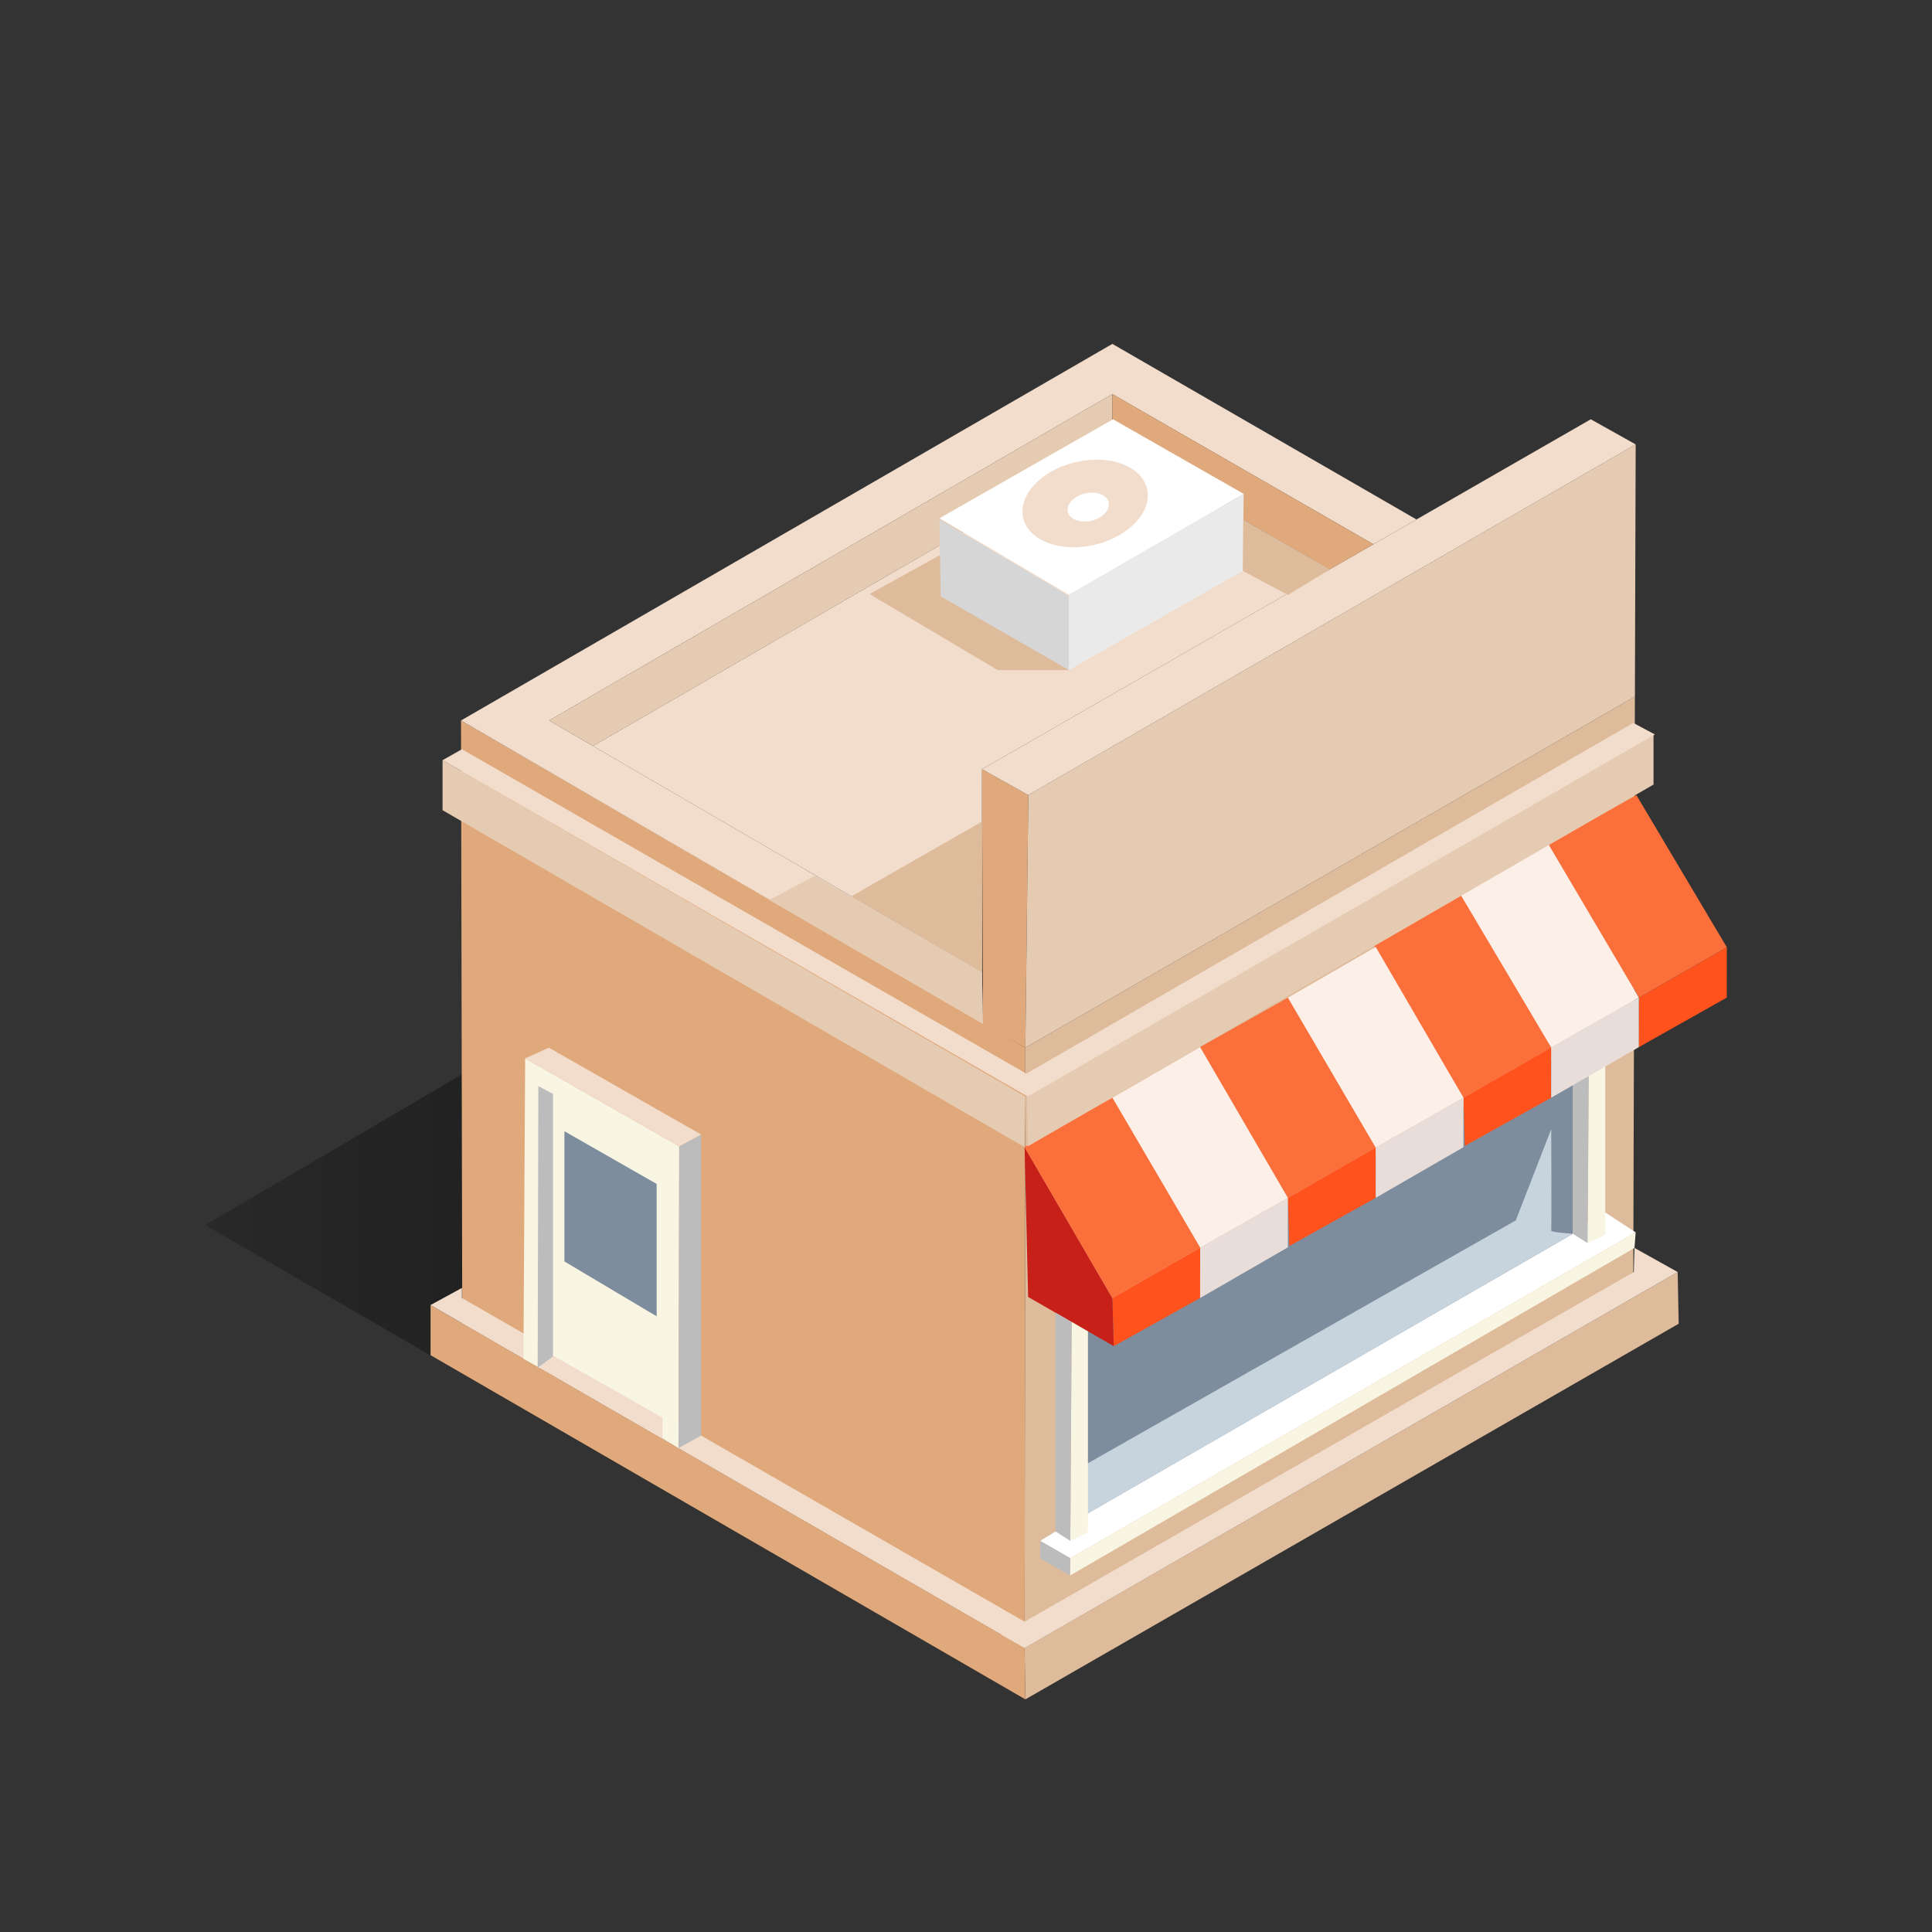 <svg width="500" height="500" viewBox="0 0 500 500" fill="none" xmlns="http://www.w3.org/2000/svg">
<rect x="0" y="0" width="500" height="500" fill="#333333" stroke="none"/>
<path d="M265.36 439.8L53.1 317.05L254.15 199.07L265.36 439.8Z" fill="url(#paint0_linear_887_6808)"/>
<path d="M119.311 186.461L265.361 271.141L265.161 426.501L119.631 342.481L119.311 186.461Z" fill="#E0A97C"/>
<path d="M265.36 271.141L265.16 426.501L422.68 335.651L423.11 180.281L265.36 271.141Z" fill="#DEBB9A"/>
<path d="M273.181 396.351L269.191 398.781L277.001 403.261L423.311 318.931L415.441 313.791L273.181 396.351Z" fill="white"/>
<path d="M279.281 341.011V392.951L407.061 319.301V271.141L279.281 341.011Z" fill="#7E8D9D"/>
<path d="M401.461 318.491C401.551 318.051 401.461 292.201 401.461 292.201L392.281 315.841L279.281 379.971V392.971L407.061 319.301C407.061 319.301 401.381 318.931 401.461 318.491Z" fill="#C7D3DD"/>
<path d="M411.231 265.07L410.881 321.73L415.441 319.52V267.49L411.231 265.07Z" fill="#F8F5E2"/>
<path d="M407.061 319.3L410.881 321.73L411.231 265.07L407.061 262.68V319.3Z" fill="#BCBCBC"/>
<path d="M288.241 348.39L310.591 335.92L310.601 322.9L287.881 335.92L288.241 348.39Z" fill="#FF521C"/>
<path d="M266.08 335.651L288.24 348.391L287.88 335.921L265.16 296.881L266.08 335.651Z" fill="#C62019"/>
<path d="M310.601 270.98L287.881 284.1L310.601 322.9L333.301 310.01L310.601 270.98Z" fill="#FCEFE8"/>
<path d="M333.3 322.81V310.01L310.6 322.9L310.59 335.92L333.3 322.81Z" fill="#E8DDD9"/>
<path d="M310.602 270.961L333.322 310.001L356.042 296.991L333.322 258.191L310.602 270.961Z" fill="#FB6F3B"/>
<path d="M333.68 322.47L356.03 310L356.04 296.99L333.32 310L333.68 322.47Z" fill="#FF521C"/>
<path d="M355.43 244.461L378.74 284.091L401.46 271.081L378.15 231.691L355.43 244.461Z" fill="#FB6F3B"/>
<path d="M379.1 296.56L401.45 284.09L401.46 271.08L378.74 284.09L379.1 296.56Z" fill="#FF521C"/>
<path d="M400.771 218.531L378.061 231.651L401.461 271.081L424.161 258.181L400.771 218.531Z" fill="#FCEFE8"/>
<path d="M424.161 270.98V258.18L401.461 271.08L401.451 284.09L424.161 270.98Z" fill="#E8DDD9"/>
<path d="M424.16 270.98L446.89 258.18L446.9 245.16L424.18 258.18L424.16 270.98Z" fill="#FF521C"/>
<path d="M356.04 245.07L333.32 258.19L356.04 296.99L378.73 284.09L356.04 245.07Z" fill="#FCEFE8"/>
<path d="M378.731 296.9V284.09L356.041 296.99L356.031 310L378.731 296.9Z" fill="#E8DDD9"/>
<path d="M400.77 218.53L424.18 258.18L446.9 245.16L423.49 205.76L400.77 218.53Z" fill="#FB6F3B"/>
<path d="M265.16 296.88L287.88 335.92L310.6 322.9L287.88 284.1L265.16 296.88Z" fill="#FB6F3B"/>
<path d="M277.35 342.131L277 398.781L281.56 396.571V344.551L277.35 342.131Z" fill="#F8F5E2"/>
<path d="M273.18 396.35L277 398.78L277.35 342.13L273.18 339.73V396.35Z" fill="#BCBCBC"/>
<path d="M276.93 407.75L277 403.26L423.31 318.93L423 322.96L276.93 407.75Z" fill="#F8F5E2"/>
<path d="M269.191 403.341V398.781L277.001 403.261L276.931 407.751L269.191 403.341Z" fill="#BCBCBC"/>
<path d="M265.16 426.501L434.18 329.201L434.44 342.581L265.36 439.801L265.16 426.501Z" fill="#DEBB9A"/>
<path d="M423.001 322.961L434.181 329.201L265.161 426.501L259.061 423.191L422.831 329.201L423.001 322.961Z" fill="#F2DDCC"/>
<path d="M111.43 350.73L265.36 439.8L265.16 426.5L119.02 342.13L111.43 337.74V350.73Z" fill="#E0A97C"/>
<path d="M265.16 419.691L119.55 335.921V333.311L111.43 337.741L265.16 426.501V419.691Z" fill="#F2DDCC"/>
<path d="M265.36 271.14L266.13 205.76L254.15 199.07L254.37 264.95L265.36 271.14Z" fill="#E0A97C"/>
<path d="M265.361 271.14L423.111 180.28L423.311 115.01L266.131 205.76L265.361 271.14Z" fill="#E6CBB3"/>
<path d="M254.15 199.07L411.69 108.51L423.31 115.01L266.13 205.76L254.15 199.07Z" fill="#F2DDCC"/>
<path d="M119.311 186.46L287.881 89L366.581 134.44L355.431 140.85L287.881 101.99L142.101 186.46L254.151 251.63L254.371 264.95L119.311 186.46Z" fill="#F2DDCC"/>
<path d="M287.88 115.29L153.47 193.07L142.1 186.46L287.88 101.99V115.29Z" fill="#E6CBB3"/>
<path d="M287.881 115.29V101.99L355.431 140.85L344.131 147.35L287.881 115.29Z" fill="#E0A97C"/>
<path d="M254.151 251.631L153.471 193.071L287.881 115.291L344.131 147.351L254.151 199.071V251.631Z" fill="#F2DDCC"/>
<path d="M276.651 173.42H258.211L225.041 153.74L245.021 142.68L276.651 173.42Z" fill="#DEBB9A"/>
<path d="M276.651 173.421V154.231L243.131 134.441L243.441 154.341L276.651 173.421Z" fill="#D6D6D6"/>
<path d="M288.051 108.51L243.131 134.13L276.651 153.93L321.861 127.81L288.051 108.51Z" fill="white"/>
<path d="M276.65 173.421L321.64 147.741L321.86 127.811L276.65 153.931V173.421Z" fill="#EAEAEA"/>
<path d="M265.161 296.88L114.531 209.68V196.74L265.341 283.76L265.161 296.88Z" fill="#E6CBB3"/>
<path d="M119.551 193.9L114.531 196.74L265.991 283.79L265.651 277.88L119.551 193.9Z" fill="#F2DDCC"/>
<path d="M265.99 296.681L427.93 203.041V190.111L265.75 283.711L265.99 296.681Z" fill="#E6CBB3"/>
<path d="M265.551 277.9L265.891 283.81L428.281 190.07L422.691 187.09L265.551 277.9Z" fill="#F2DDCC"/>
<path d="M254.15 212.621L220.34 231.971L254.15 251.631V212.621Z" fill="#DEBB9A"/>
<path d="M210.841 226.66L199.061 232.91L254.371 264.95L254.151 251.63L210.841 226.66Z" fill="#E6CBB3"/>
<path d="M344.131 147.351L333.321 153.981L321.641 147.741L321.751 134.691L344.131 147.351Z" fill="#DEBB9A"/>
<path d="M172.3 298.49L139.22 280.26L139.15 348.59L172.93 367.73L172.3 298.49Z" fill="#F8F5E2"/>
<path d="M169.94 306.4L146.07 292.76V326.46L169.94 340.66V306.4Z" fill="#7E8D9D"/>
<path d="M175.781 296.68L135.911 273.91L135.471 351.65L139.721 354.03L139.891 281.44L171.451 299.79V372.04L175.611 374.77L175.781 296.68Z" fill="#F8F5E2"/>
<path d="M143.11 351.05V283.09L139.32 281.07L139.15 353.99L143.11 351.05Z" fill="#BCBCBC"/>
<path d="M175.611 374.771L181.441 371.521V293.611L175.781 296.681L175.611 374.771Z" fill="#BCBCBC"/>
<path d="M135.91 273.911L175.78 296.681L181.44 293.611L142.04 271.141L135.91 273.911Z" fill="#F2DDCC"/>
<path d="M283.362 140.978C292.212 138.879 298.253 132.397 296.855 126.498C295.456 120.6 287.148 117.52 278.298 119.618C269.448 121.717 263.407 128.199 264.806 134.098C266.204 139.996 274.512 143.076 283.362 140.978Z" fill="#F2DDCC"/>
<path d="M282.462 134.759C285.382 134.075 287.379 131.942 286.923 129.996C286.467 128.049 283.73 127.026 280.81 127.71C277.89 128.394 275.893 130.527 276.349 132.474C276.806 134.42 279.542 135.443 282.462 134.759Z" fill="white"/>
<defs>
<linearGradient id="paint0_linear_887_6808" x1="53.1" y1="319.44" x2="265.36" y2="319.44" gradientUnits="userSpaceOnUse">
<stop stop-opacity="0.2"/>
<stop offset="0.67" stop-opacity="0.5"/>
</linearGradient>
</defs>
</svg>
